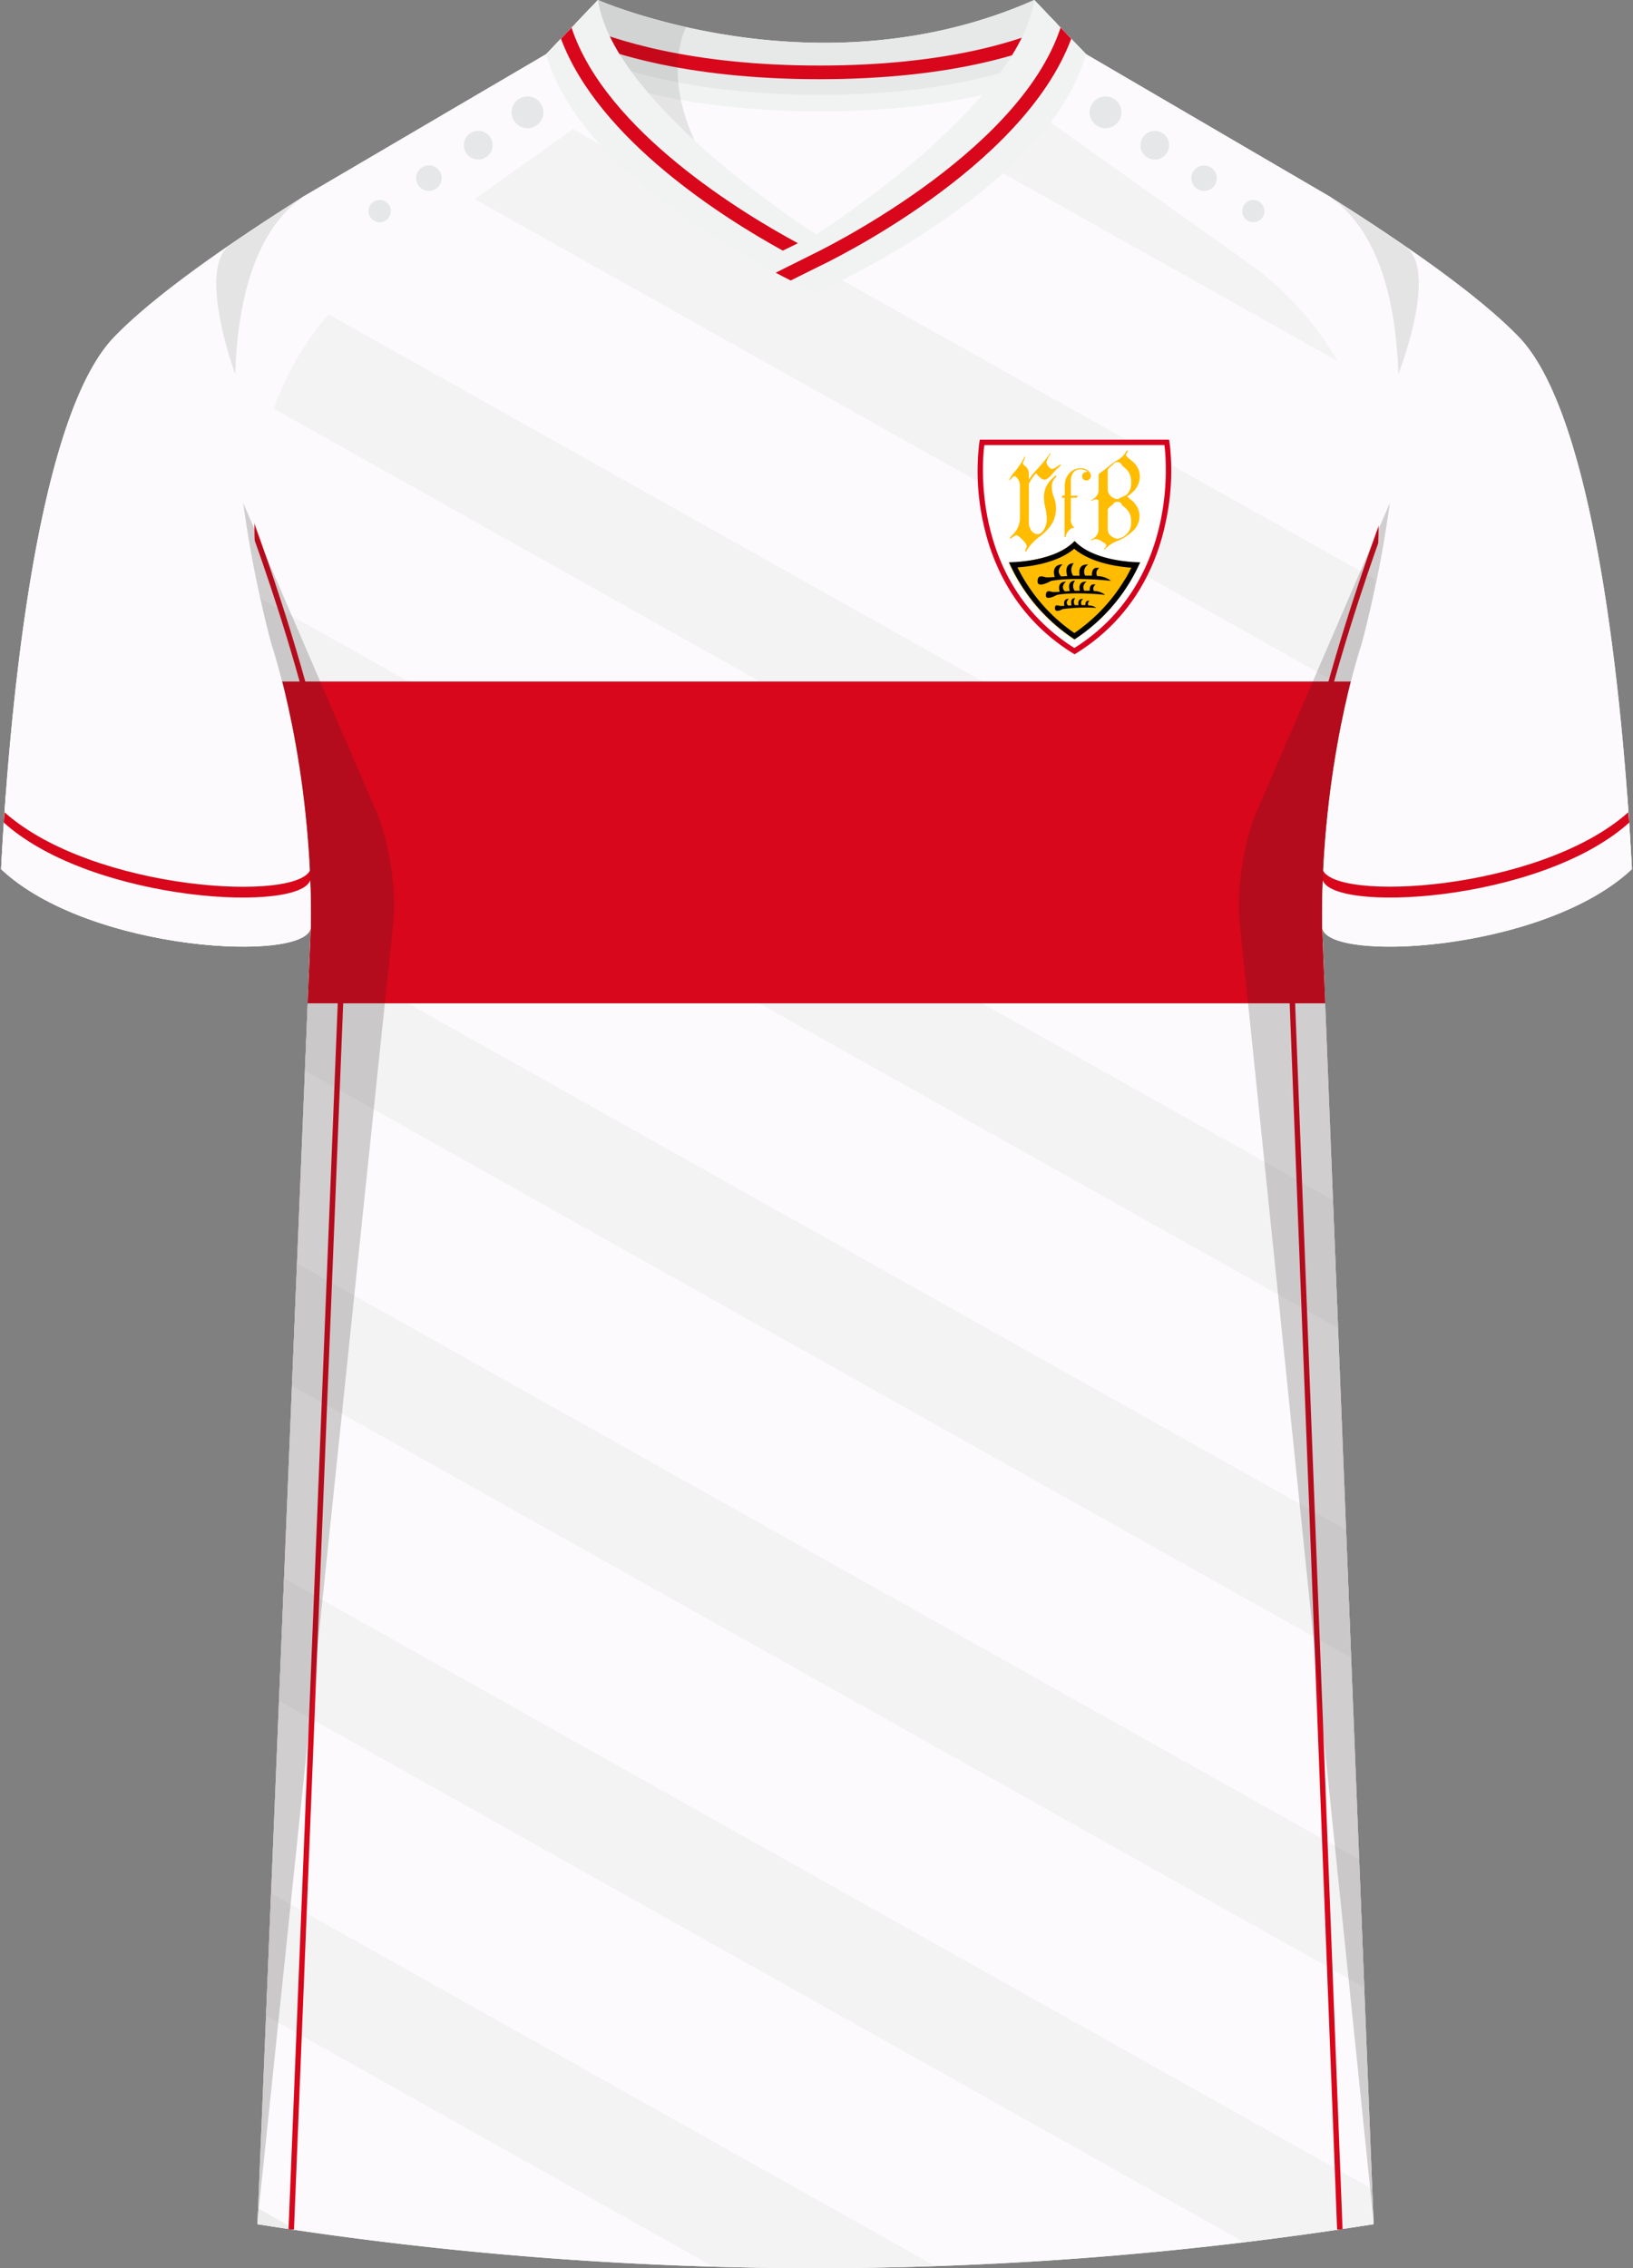 <svg xmlns="http://www.w3.org/2000/svg" viewBox="0 0 360 500"><rect x="0" y="0" width="360" height="500" fill="#808080" stroke="none"/><defs><clipPath id="clip-path"><path id="Body" d="m238.77 11.56 54.38 31.8c29.13 20.49 6.92 98.94 6.92 98.94s-9 26.4-8.59 61.93l11.35 286.08a786 786 0 0 1-246.08 0l11.77-286.08c.37-35.53-8.59-61.93-8.59-61.93s-22.21-78.45 6.92-98.94l54.2-31.8Z" class="cls-1"/></clipPath><style>.cls-1,.cls-11,.cls-5,.cls-6{fill:none}.cls-2{isolation:isolate}.cls-3{fill:#fcfafc}.cls-4{clip-path:url(#clip-path)}.cls-5,.cls-6{stroke:#ececec;stroke-width:24.03px}.cls-11,.cls-5,.cls-6{stroke-miterlimit:10}.cls-17,.cls-6{opacity:.5}.cls-7{fill:#d8071b}.cls-8{fill:#fff}.cls-9{fill:#d5011e}.cls-10{fill:#ffbc00}.cls-11{stroke:#d8071b;stroke-width:1.2px}.cls-12{fill:#e6e7e8}.cls-13{fill:#e7e8e8}.cls-14{fill:#f1f2f2}.cls-15{mix-blend-mode:multiply;opacity:.2}.cls-16,.cls-17{fill:#231f20}</style></defs><g class="cls-2"><g id="Laag_1" data-name="Laag 1"><g id="Stuttgart"><path id="Jersey_Color" d="M293.15 43.36c16.69 10.52 32.92 21.85 41.69 30.94 18.05 18.72 23.44 88.61 24.92 117.3-19.56 18.44-68.2 20.76-68.28 12.63l11.35 286.08a786 786 0 0 1-246.08 0l11.77-286.08c-.08 8.13-48.73 5.77-68.28-12.63C1.71 162.91 7.11 93 25.16 74.3c8.77-9.09 25-20.42 41.69-30.94l53.58-31.43L131.83 0S180.07 21.23 228 0l11.37 11.93Z" class="cls-3" data-name="Jersey Color"/><path id="Body-2" d="m239.39 11.93 53.76 31.43c29.13 20.49 6.92 98.94 6.92 98.94s-9 26.4-8.59 61.93l11.35 286.08a786 786 0 0 1-246.08 0l11.77-286.08c.37-35.53-8.59-61.93-8.59-61.93s-22.21-78.45 6.92-98.94l53.58-31.43Z" class="cls-3" data-name="Body"/><g id="Jersey_Pattern" data-name="Jersey Pattern"><g class="cls-4"><path d="m-9.81 463.2 379.62 212.99" class="cls-5"/><path d="m-9.81 392.15 379.62 213M-9.81 321.11 369.81 534.1M-9.81 250.07l379.62 212.99M-9.81 179.03l379.62 212.99M-9.81 107.98l379.62 212.99M-9.81 36.94l379.62 212.99M-9.81-34.1l379.62 212.99M-9.81-105.15l379.62 213" class="cls-6"/><path d="M-9.81-176.19 369.81 36.8" class="cls-5"/><path d="M-9.81 150.24h379.63v70.93H-9.81z" class="cls-7"/></g></g><g id="Logo"><path d="M256.7 98.12s4.39 29.47-19.85 44.73C212.61 127.59 217 98.12 217 98.12Z" class="cls-8"/><path d="M256.7 98.12s4.39 29.47-19.85 44.73C212.61 127.59 217 98.12 217 98.12h39.7m1-1.2H216l-.15 1a52.79 52.79 0 0 0 .85 17.06c1.81 8.69 6.67 20.75 19.55 28.86l.64.4.64-.4c12.84-8.08 17.7-20.14 19.47-28.84a52.79 52.79 0 0 0 .89-17l-.15-1Z" class="cls-9"/><path d="M236.85 119.34c4.49 4.7 14.42 4.65 14.42 4.65a40.57 40.57 0 0 1-2.46 4.67 39.48 39.48 0 0 1-12 12.32 39.48 39.48 0 0 1-12-12.32 40.57 40.57 0 0 1-2.46-4.67s10.01.01 14.5-4.65Z" class="cls-10"/><path d="M236.85 121c3.72 3.11 9.53 3.93 12.56 4.14-.51 1-1 2-1.63 2.92a38 38 0 0 1-10.93 11.49A38.11 38.11 0 0 1 225.92 128c-.58-.94-1.12-1.92-1.62-2.92 3-.21 8.83-1 12.55-4.14m0-1.64c-4.4 4.61-14 4.65-14.41 4.65a40.57 40.57 0 0 0 2.46 4.67 39.48 39.48 0 0 0 12 12.32 39.48 39.48 0 0 0 12-12.32 40.57 40.57 0 0 0 2.46-4.67c-.38 0-10 0-14.41-4.65Z"/><path d="M241.89 127a1.27 1.27 0 0 1 .45-1.76c-1.55-.39-1.67.94-1.62 1.66h-1.48a1.8 1.8 0 0 1 .65-2.44c-2.2-.16-2 1.68-1.89 2.46h-1.42a2.28 2.28 0 0 1 .14-2.77c-2.09.07-1.65 2.15-1.44 2.84l-1.33.09c-1.38-1.32.3-2.67.3-2.67-2.29.07-2 2-1.72 2.78a14.76 14.76 0 0 1-1.93.08c-.84-.21-1.86-.64-1.86.93s3-.15 3-.15c5.24-.93 13.19 0 13.19 0a5 5 0 0 0-3.04-1.05Z"/><path d="M241.17 130.29a1 1 0 0 1 .37-1.41c-1.25-.32-1.35.76-1.31 1.34h-1.19a1.44 1.44 0 0 1 .53-2c-1.78-.13-1.66 1.35-1.53 2h-1.14a1.83 1.83 0 0 1 .1-2.22c-1.69.06-1.33 1.73-1.16 2.28l-1.07.08c-1.12-1.07.23-2.15.23-2.15-1.84.05-1.57 1.59-1.38 2.23a10.34 10.34 0 0 1-1.55.07c-.68-.17-1.5-.52-1.5.75s2.44-.12 2.44-.12c4.22-.75 10.63 0 10.63 0a4 4 0 0 0-2.47-.85ZM239.94 133.47a.72.72 0 0 1 .26-1c-.87-.22-.94.53-.91.93h-.84a1 1 0 0 1 .37-1.37c-1.24-.09-1.15.94-1.06 1.38h-.8a1.29 1.29 0 0 1 .08-1.56c-1.17 0-.92 1.21-.81 1.6l-.75.05c-.77-.75.17-1.5.17-1.5-1.28 0-1.1 1.11-1 1.56a6.61 6.61 0 0 1-1.08 0c-.47-.11-1-.36-1 .53 0 1.17 1.7.18 1.7.18a39.58 39.58 0 0 1 7.41-.27 2.85 2.85 0 0 0-1.74-.53Z"/><path d="M249.32 110.16a8.1 8.1 0 0 1-.84-.73 7.42 7.42 0 0 0 1.65-1.38 4.67 4.67 0 0 0 1.16-3 4.3 4.3 0 0 0-.42-1.81 5.3 5.3 0 0 0-1.55-1.8c-.76-.6-1.13-1-1.13-1.21a2.69 2.69 0 0 0 .44-.82l-.11-.16-.2.2a4.88 4.88 0 0 1-2 2 17 17 0 0 0-2.12 1.55l-2 1.51v3.67a2.33 2.33 0 0 1-1.45 1.94l-.29.2.1.09a2.59 2.59 0 0 1 1-.31 1.76 1.76 0 0 1 .61.14v6.67a2.33 2.33 0 0 1-1.45 1.94l-.29.2.1.09a2.77 2.77 0 0 1 1-.31 3.31 3.31 0 0 1 1.45.55c.62.37.93.68.93.95l-.52.78.13.07a7 7 0 0 1 2.4-1.77 11 11 0 0 0 4.13-2.65 4.67 4.67 0 0 0 1.16-3 4.3 4.3 0 0 0-.42-1.81 5.3 5.3 0 0 0-1.47-1.79Zm-2.93-.13a2.38 2.38 0 0 1-1.42-.58 2 2 0 0 1-.77-1.64v-4.26a4.59 4.59 0 0 1 1.19-1.12 1.09 1.09 0 0 1 2 .23l.6.49a4.4 4.4 0 0 1 .93 1.11 4.14 4.14 0 0 1 .44 2.15 3.37 3.37 0 0 1-1.06 2.71Zm1.84 7.84a3.2 3.2 0 0 1-1.84.89 2.38 2.38 0 0 1-1.42-.58 1.94 1.94 0 0 1-.77-1.64v-4.26a4.59 4.59 0 0 1 1.19-1.12 1.09 1.09 0 0 1 2 .23l.6.49a4.4 4.4 0 0 1 .93 1.11 4.19 4.19 0 0 1 .44 2.15 3.35 3.35 0 0 1-1.13 2.73ZM234.34 109.18h.39v-2.07a4 4 0 0 1 1-2.78 3.39 3.39 0 0 1 2.61-1.11 2.35 2.35 0 0 1 1.48.51 1.44 1.44 0 0 1 .66 1.13 1 1 0 0 1-.28.77 1 1 0 0 1-.73.28.87.87 0 0 1-.64-.25.8.8 0 0 1-.27-.63c0-.6.34-.94 1-1h.16c0-.08-.15-.2-.44-.35a2.59 2.59 0 0 0-1.12-.22 1.82 1.82 0 0 0-1.53.7 3 3 0 0 0-.55 2v3.13h1.57l-.3.43h-1.27v4.56a2.37 2.37 0 0 0 .58 1.87l.14.18c0 .06-.15.09-.44.09s-.47.23-.86.68a2.51 2.51 0 0 0-.59 1.3h-.23v-8.68H234ZM226.81 105.75a12.94 12.94 0 0 1 1.77-2.23 39.21 39.21 0 0 0 2.93-3.6l.11.15a4.93 4.93 0 0 0-.94 1.81 1.8 1.8 0 0 0 .44.92c.3.39.57.59.82.59a2.11 2.11 0 0 0 1-.48 2.53 2.53 0 0 1 .86-.48l.1.15a15.31 15.31 0 0 0-2 2q-1 1.17-1.62 1.17c-.51 0-1.13-.48-1.87-1.44a11.83 11.83 0 0 0-1.6 2.32V115a3.17 3.17 0 0 0 .57 2 1.71 1.71 0 0 0 1.4.75c.45 0 .89-.31 1.32-.94a4.37 4.37 0 0 0 .66-2.56 10.14 10.14 0 0 0-.31-2.28 10 10 0 0 1-.3-2.06 5.48 5.48 0 0 1 1.48-4.08l.22-.22c.5-.52.8-.77.9-.77l.16.16-.11.17a2.74 2.74 0 0 0-.93 2.29 6 6 0 0 0 .47 2.15 7.16 7.16 0 0 1 .46 2.53 6.62 6.62 0 0 1-.72 3 10.26 10.26 0 0 1-2.88 3.15 11.32 11.32 0 0 0-2.94 3.16l-.18.22-.1-.15a1.41 1.41 0 0 1 .18-.55 1.54 1.54 0 0 0 .17-.55c0-.35-.3-.82-.91-1.42s-1.06-1-1.42-1a3.74 3.74 0 0 0-1.22.78l-.18-.15.45-.56a5.23 5.23 0 0 0 1.8-4v-6.81a2.79 2.79 0 0 0-.45-1.68c-.31-.41-.57-.61-.79-.61s-.46.3-1 .92l-.1-.15a7.24 7.24 0 0 1 1.3-1.87 17.36 17.36 0 0 0 2.11-3.29l.1.14-.56 1.41c0 .12.23.36.67.72a2.09 2.09 0 0 1 .67 1.75Z" class="cls-10"/></g><path d="m64.21 491.46 11.52-287v-.11c.36-35.1-20.12-88.16-21-90.94M306.39 110.89c-.92 2.78-22.48 58.32-22.12 93.42v.21l11.1 286.94" class="cls-11"/><g id="Raglan_Sleeve" data-name="Raglan Sleeve"><path d="m138.12 19.31-10.69 8.38-42 29.83c-44 31.24-25.47 84.78-25.47 84.78s9 26.39 8.58 61.93c-.25 8.12-48.78 5.77-68.3-12.63C1.71 162.91 7.11 93 25.16 74.3c8.77-9.09 25-20.42 41.69-30.94l53.58-31.43L131.83 0ZM221.88 19.31l10.69 8.38 42 29.83c44 31.24 25.47 84.78 25.47 84.78s-8.95 26.39-8.58 61.93c.23 8.08 48.76 5.74 68.28-12.67-1.47-28.69-6.87-98.58-24.92-117.3-8.77-9.09-25-20.42-41.69-30.94l-53.74-31.39L228 0Z" class="cls-3"/><circle cx="243.72" cy="24.76" r="3.51" class="cls-12"/><circle cx="254.58" cy="32.02" r="3.16" class="cls-12"/><circle cx="265.44" cy="39.28" r="2.8" class="cls-12"/><circle cx="276.3" cy="46.54" r="2.45" class="cls-12"/><path d="M112.78 24.76a3.51 3.51 0 1 1 3.5 3.51 3.5 3.5 0 0 1-3.5-3.51ZM102.27 32a3.16 3.16 0 1 1 3.15 3.16 3.15 3.15 0 0 1-3.15-3.16ZM91.75 39.28a2.81 2.81 0 1 1 2.81 2.8 2.8 2.8 0 0 1-2.81-2.8ZM81.24 46.54A2.46 2.46 0 1 1 83.7 49a2.46 2.46 0 0 1-2.46-2.46Z" class="cls-12"/></g><g id="Cuffs"><path d="M.24 191.6c.24-4.71.59-10.53 1.08-17 19 16.51 61.67 19.34 66.71 13 .36 5.28.55 10.88.49 16.72-.08 8.04-48.73 5.68-68.28-12.72ZM359.76 191.6c-.24-4.71-.59-10.53-1.08-17-19 16.51-61.67 19.34-66.71 13-.36 5.28-.55 10.88-.49 16.72.08 8.04 48.73 5.68 68.28-12.72Z" class="cls-3"/><path d="M359.16 181.34c-19.78 17.79-66.86 20.08-67.66 12.26v-2.13c1.85 7.48 47.83 5.06 67.46-12.4ZM.84 181.34c19.78 17.79 66.86 20.08 67.66 12.26v-2.13c-1.89 7.53-47.87 5.06-67.5-12.4Z" class="cls-7"/></g><g id="Collar"><path d="M228 0c-48 21.23-96.19 0-96.19 0l-11.4 11.93s17.44 12.57 60.3 12.59c41.56 0 57.7-11.83 58.66-12.59Z" class="cls-13"/><path d="M235.23 7.56 233 5.26c-7.7 3.63-24.09 9.18-52.3 9.19-28.5 0-45.7-5.68-53.8-9.32l-2.2 2.33c8 3.8 25.67 10 56 10 29.94-.02 46.85-6.08 54.53-9.9Z" class="cls-7"/><path d="M123.07 9.15c5.68 3.31 23.37 11.75 57.66 11.76 34 0 50.71-8.23 56.14-11.61l2.52 2.63c-1 .76-17.1 12.57-58.66 12.59-42.86 0-60.3-12.59-60.3-12.59Z" class="cls-14"/><path d="M179.9 51.67s-32.32-17.69-41-32.14c9.66 2.65 23.39 5 41.81 5 17.62 0 30.67-2.14 39.93-4.65C212 34.14 179.9 51.67 179.9 51.67Z" class="cls-3"/><path d="M228 0c-3.51 23.5-48.06 51.67-48.06 51.67S135.34 23.5 131.83 0L120.4 11.93c8.3 30.12 59.5 52.6 59.5 52.6s51.2-22.48 59.49-52.6Z" class="cls-14"/><path d="M233.81 6.1c-9.34 28.25-54.1 49.68-54.58 49.91L171 60.12c1.2.64 2.31 1.21 3.31 1.71l6.26-3.11c1.89-.9 44.91-21.5 55.59-50.19ZM175.91 53.62C164.15 47.28 133.52 28.91 126 6.1l-2.33 2.43c8.28 22.24 36 39.61 48.9 46.72Z" class="cls-7"/></g><g id="Shading" class="cls-15"><path d="M67.92 217.65c3.28-42.1-8-75.35-8-75.35a252.93 252.93 0 0 1-6.3-31.41L83 179c2.77 6.4 4.43 17.31 3.71 24.24l-30 287ZM292.08 217.65c-3.28-42.1 8-75.35 8-75.35a254 254 0 0 0 6.31-31.41L277 179c-2.77 6.4-4.43 17.31-3.71 24.24l29.57 287Z" class="cls-16"/><path d="M50.67 54c5.17-3.55 10.65-7.13 16.18-10.62-10.67 7.51-14.45 22.78-15 39.14.04-.02-8.57-23.12-1.18-28.52ZM309.86 54.34c-5.17-3.55-11.18-7.49-16.71-11 10.67 7.51 14.61 22.78 15.12 39.14 0 .02 8.98-22.71 1.59-28.14ZM153.13 31c-10.19-9.37-19.75-20.66-21.3-31a116.9 116.9 0 0 0 19.43 6s-5.26 9.44 1.87 25Z" class="cls-17"/></g></g></g></g></svg>